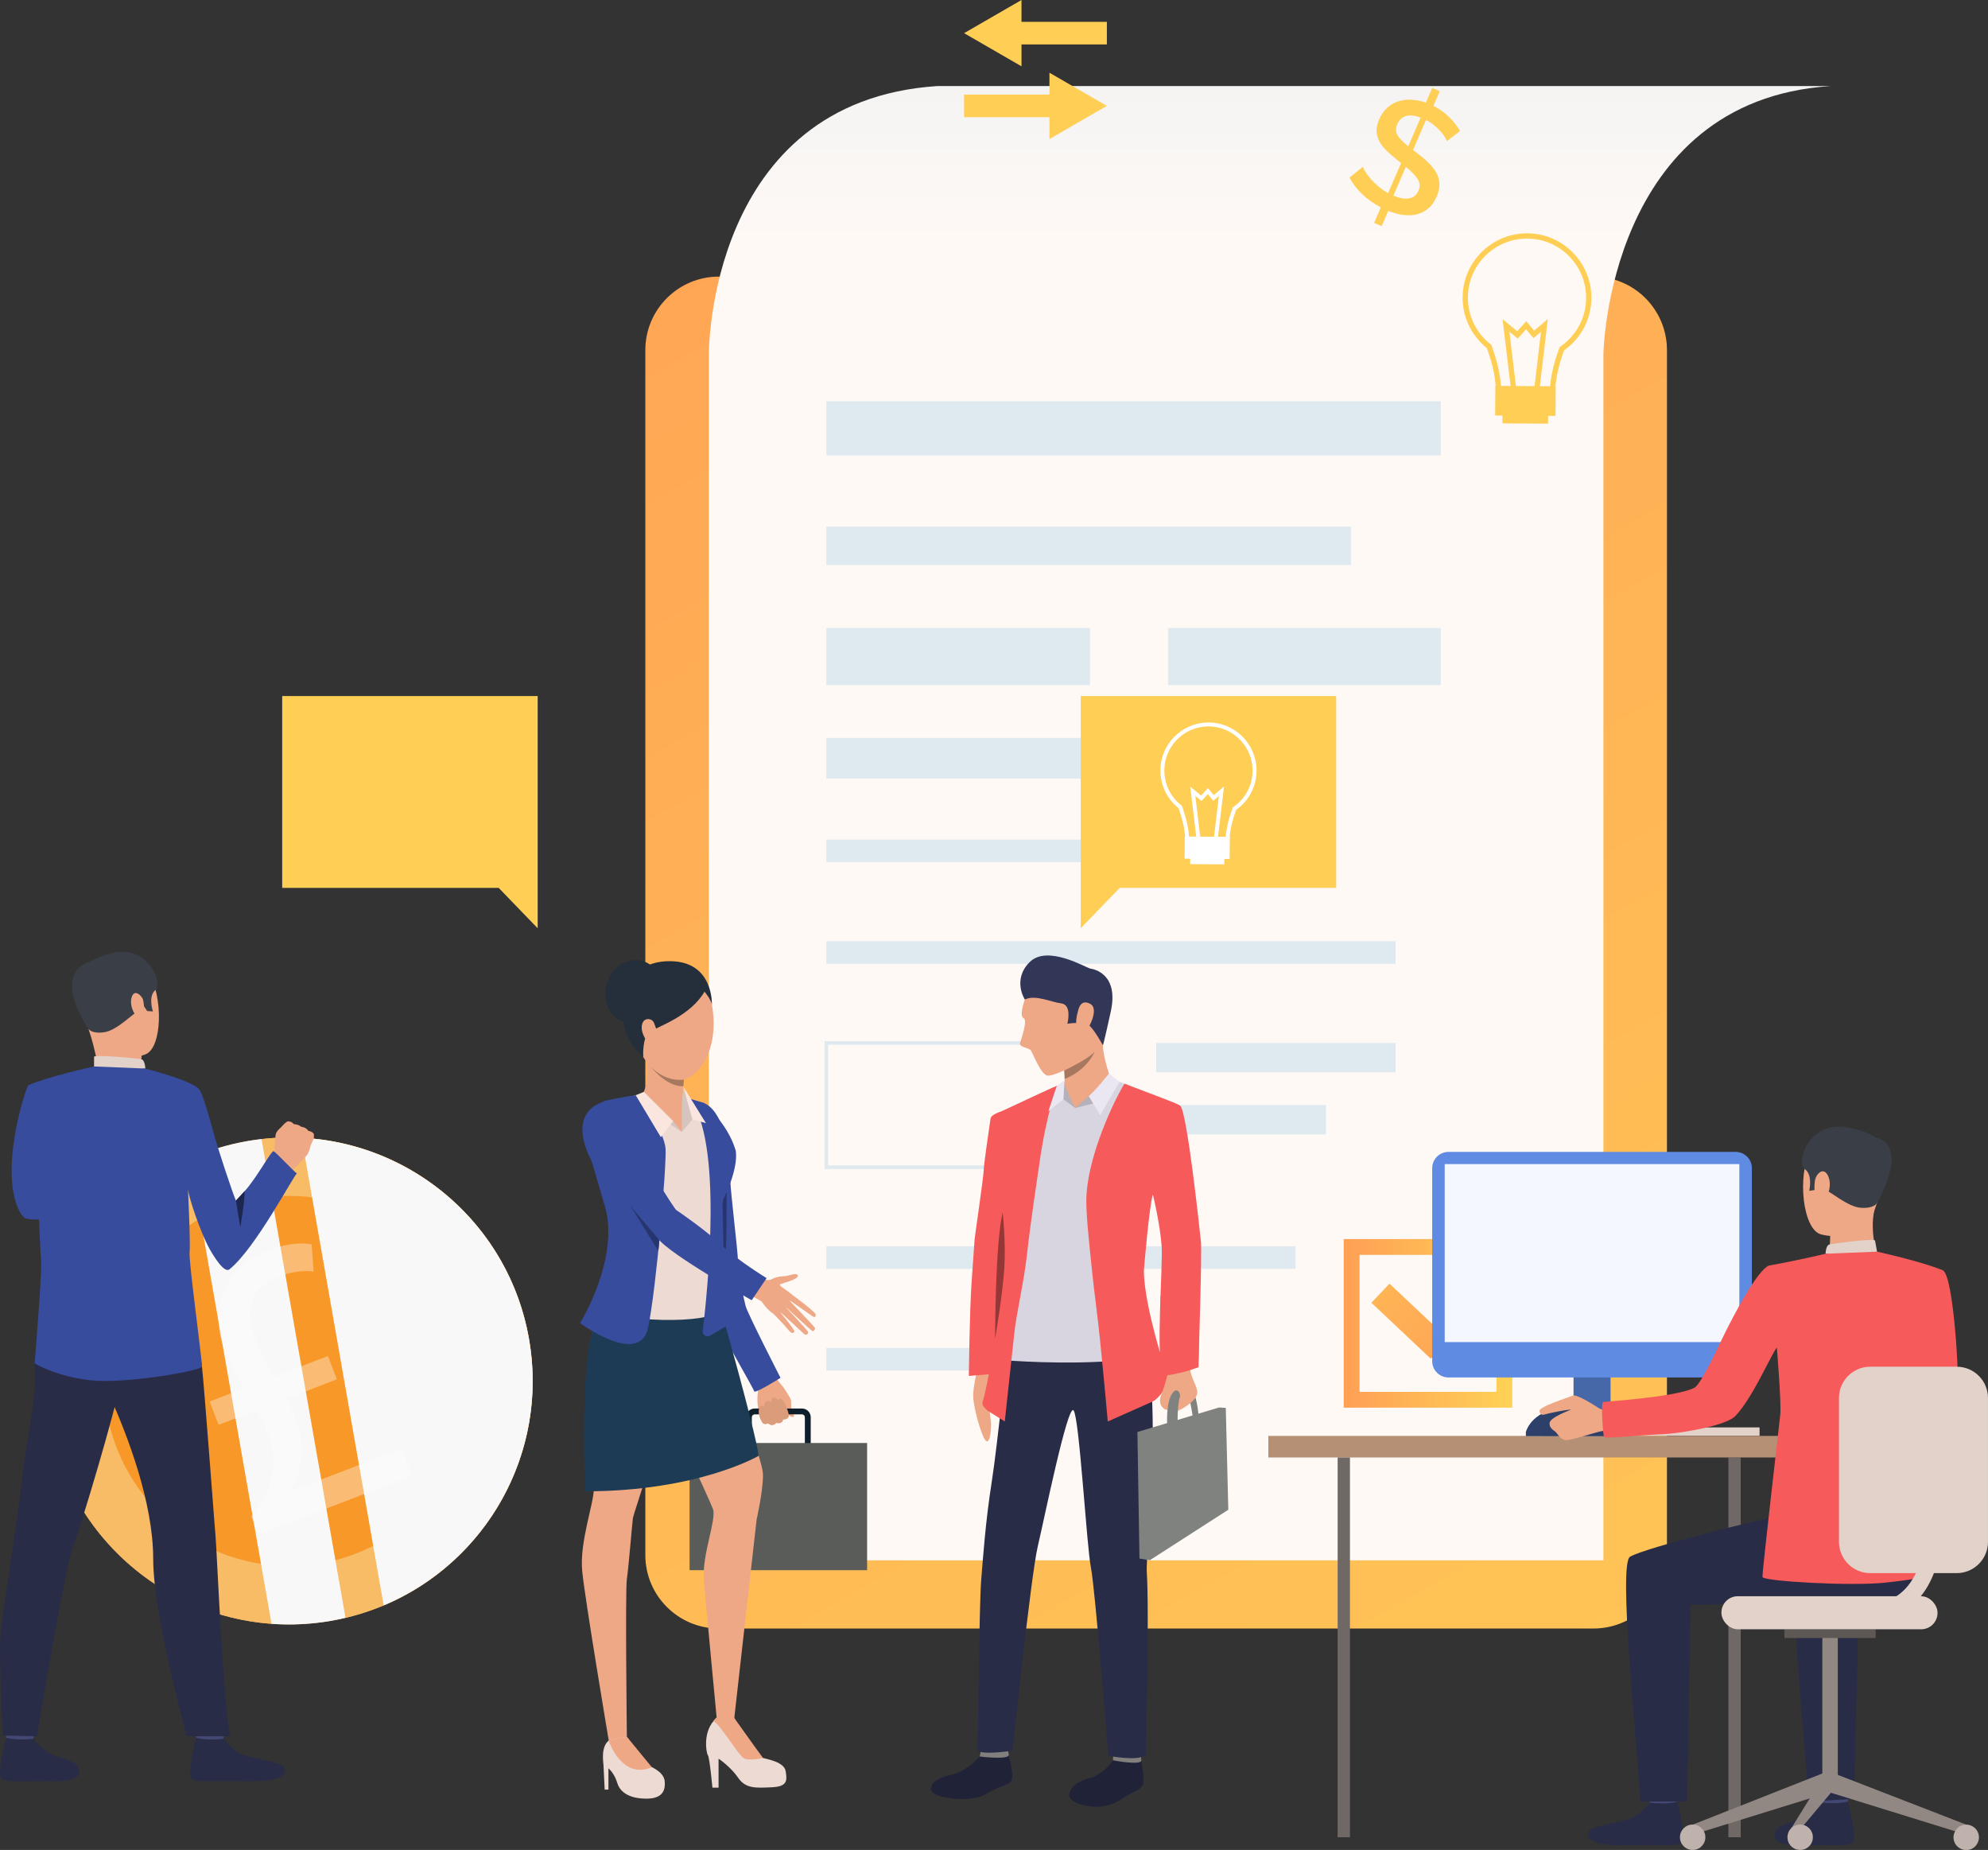 <?xml version="1.0" encoding="UTF-8"?>
<svg xmlns="http://www.w3.org/2000/svg" xmlns:xlink="http://www.w3.org/1999/xlink" viewBox="0 0 1653.09 1538.01">
  <rect x="0" y="0" width="1653.09" height="1538.01" fill="#333333" stroke="none"/>
  <defs>
    <style>
      .cls-1 {
        fill: #ead8cf;
      }

      .cls-2 {
        fill: url(#linear-gradient-2);
      }

      .cls-3 {
        fill: #fff;
      }

      .cls-4 {
        fill: #eea886;
      }

      .cls-5 {
        fill: #0e1e2b;
      }

      .cls-6 {
        fill: #1c264f;
      }

      .cls-7 {
        fill: #dfeaf0;
      }

      .cls-8 {
        fill: #706865;
      }

      .cls-9 {
        fill: #7f827f;
      }

      .cls-10 {
        fill: #f8f8f8;
        mix-blend-mode: soft-light;
      }

      .cls-11 {
        fill: #323657;
      }

      .cls-12 {
        isolation: isolate;
      }

      .cls-13 {
        fill: #f8bb66;
      }

      .cls-14 {
        fill: #ffce55;
      }

      .cls-15 {
        fill: #5d676c;
      }

      .cls-16 {
        opacity: .35;
      }

      .cls-17 {
        fill: #da9b5b;
      }

      .cls-18 {
        fill: #963737;
      }

      .cls-19 {
        fill: #f5f7ff;
      }

      .cls-20 {
        fill: #eddad3;
      }

      .cls-21 {
        fill: #4667a8;
      }

      .cls-22 {
        fill: #b59074;
      }

      .cls-23 {
        fill: #1d3b54;
      }

      .cls-24 {
        fill: #5f8be3;
      }

      .cls-25 {
        fill: #f75a5a;
      }

      .cls-26 {
        fill: #fae6de;
      }

      .cls-27 {
        fill: #db9c7c;
      }

      .cls-28 {
        fill: #eae6f2;
      }

      .cls-29 {
        fill: #f89829;
      }

      .cls-30 {
        fill: #918783;
      }

      .cls-31 {
        fill: #d6c5be;
      }

      .cls-32 {
        fill: #b4b1ba;
      }

      .cls-33 {
        fill: #d8d5e0;
      }

      .cls-34 {
        fill: #424773;
      }

      .cls-35 {
        fill: #252e3b;
      }

      .cls-36 {
        fill: #202338;
      }

      .cls-37 {
        fill: #a77860;
      }

      .cls-38 {
        fill: #292c47;
      }

      .cls-39 {
        fill: #bfb2ac;
      }

      .cls-40 {
        fill: #3a3f47;
      }

      .cls-41 {
        fill: #27356e;
      }

      .cls-42 {
        fill: url(#linear-gradient-3);
      }

      .cls-43 {
        fill: url(#linear-gradient);
      }

      .cls-44 {
        fill: #e2d2ca;
      }

      .cls-45 {
        fill: #81807e;
      }

      .cls-46 {
        fill: #5e5854;
      }

      .cls-47 {
        fill: url(#linear-gradient-4);
      }

      .cls-48 {
        fill: #2c4069;
      }

      .cls-49 {
        fill: #595c59;
      }

      .cls-50 {
        fill: #384c9e;
      }

      .cls-51 {
        fill: #ccbdb7;
      }
    </style>
    <linearGradient id="linear-gradient" x1="465.06" y1="-93.28" x2="1611.57" y2="1951.63" gradientTransform="translate(1922.73 1583.86) rotate(-180)" gradientUnits="userSpaceOnUse">
      <stop offset="0" stop-color="#ff9f55"/>
      <stop offset="1" stop-color="#ffd255"/>
    </linearGradient>
    <linearGradient id="linear-gradient-2" x1="1055.76" y1="-196.68" x2="1055.76" y2="205.54" gradientUnits="userSpaceOnUse">
      <stop offset="0" stop-color="#dfeaf0"/>
      <stop offset="1" stop-color="#fff9f5"/>
    </linearGradient>
    <linearGradient id="linear-gradient-3" x1="1117.37" y1="1100.21" x2="1257.54" y2="1100.21" gradientTransform="matrix(1,0,0,1,0,0)" xlink:href="#linear-gradient"/>
    <linearGradient id="linear-gradient-4" x1="1264.65" y1="1122.75" x2="1072.94" y2="924.46" gradientTransform="matrix(1,0,0,1,0,0)" xlink:href="#linear-gradient"/>
  </defs>
  <g class="cls-12">
    <g id="_Слой_1" data-name="Слой 1">
      <g>
        <path class="cls-43" d="m597.69,229.96h727.34c33.71,0,61.08,27.37,61.08,61.08v1001.78c0,33.71-27.37,61.08-61.08,61.08h-727.35c-33.71,0-61.08-27.37-61.08-61.08V291.04c0-33.71,27.37-61.08,61.08-61.08Z" transform="translate(1922.73 1583.86) rotate(180)"/>
        <path class="cls-2" d="m1522.07,71.56c-185.26,11.98-188.78,222.59-188.78,222.59v1003.07h-743.85V294.15s-.85-209.91,189.71-222.59h742.92Z"/>
        <rect class="cls-7" x="687.12" y="333.6" width="510.93" height="45.08"/>
        <rect class="cls-7" x="687.12" y="437.85" width="436.26" height="31.93"/>
        <rect class="cls-7" x="687.12" y="522.14" width="219.31" height="47.43"/>
        <rect class="cls-7" x="971.23" y="522.14" width="226.82" height="47.43"/>
        <rect class="cls-7" x="687.12" y="613.48" width="349.39" height="33.81"/>
        <rect class="cls-7" x="687.12" y="698.01" width="393.64" height="18.78"/>
        <rect class="cls-7" x="687.12" y="782.54" width="473.36" height="18.78"/>
        <path class="cls-7" d="m907.92,971.88h-222.31v-106.31h222.31v106.31Zm-219.31-3h216.31v-100.31h-216.31v100.31Z"/>
        <rect class="cls-7" x="961.37" y="867.07" width="199.11" height="24.42"/>
        <rect class="cls-7" x="961.37" y="918.72" width="141.13" height="24.42"/>
        <rect class="cls-7" x="687.12" y="1036.12" width="390.13" height="18.78"/>
        <rect class="cls-7" x="687.12" y="1120.65" width="224.24" height="18.78"/>
        <path class="cls-42" d="m1257.54,1170.29h-140.17v-140.17h140.17v140.17Zm-127.03-13.14h113.89v-113.89h-113.89v113.89Z"/>
        <polygon class="cls-47" points="1189.65 1129.55 1140.37 1083.09 1155.4 1067.16 1190.65 1100.39 1267.73 1037.05 1281.63 1053.98 1189.65 1129.55"/>
        <g>
          <rect class="cls-44" x="1346.17" y="1186.69" width="116.96" height="6.94" transform="translate(2809.3 2380.33) rotate(180)"/>
          <rect class="cls-8" x="1437.21" y="1211.71" width="10.25" height="315.74"/>
          <rect class="cls-51" x="1283.18" y="1184.73" width="81.29" height="9.92" transform="translate(2647.66 2379.37) rotate(180)"/>
          <rect class="cls-21" x="1308.44" y="1100.14" width="30.78" height="93.5" transform="translate(2647.66 2293.77) rotate(180)"/>
          <rect class="cls-22" x="1054.66" y="1193.75" width="450.42" height="17.95" transform="translate(2559.74 2405.46) rotate(180)"/>
          <path class="cls-25" d="m1591.53,1085.1s4.93,69.09-8.57,77.35c-8.45,5.18-42.17,22.65-41.17,25.92,1,3.28,19.04,29.15,19.04,29.15,0,0,64.76-42.65,66.85-56.09,2.04-13.13-3.19-101.15-12.09-105.21-6.67-3.04-10.19-.53-18.59,5.71-11.79,8.75-5.46,23.16-5.46,23.16Z"/>
          <path class="cls-1" d="m1473.5,1104.82l-5.71-2.11s7.12-16.71,10.23-16.3c3.58.47,8.05,1.65,8.05,1.65l-12.56,16.77Z"/>
          <path class="cls-17" d="m1472.19,1107.7c.73-.54,12.13-22.42,12.13-22.42l24.37,3.31-13.17,25.91-23.33-6.8Z"/>
          <path class="cls-34" d="m1511.85,1484.33s2.01,13.98,2.27,16.08c.25,2.1,22.4-1.24,22.4-1.24l1.79-16.64s-23.69-.17-26.46,1.8Z"/>
          <path class="cls-38" d="m1513.88,1498.63s-7.02,8.42-13.81,12.09c-6.79,3.67-17.46,5.13-21.47,8.93-2.9,2.74-10.55,14.55,17.64,14.32s41.79,1.67,44.81-2.86c3.02-4.53-4.37-33.42-4.37-33.42,0,0-6.68,2.4-22.8.95Z"/>
          <path class="cls-34" d="m1369.93,1484.46s2.01,13.98,2.27,16.08c.25,2.1,22.4-1.24,22.4-1.24l1.79-16.64s-23.69-.17-26.46,1.8Z"/>
          <path class="cls-38" d="m1371.96,1498.77s-7.02,8.42-13.81,12.09c-6.79,3.67-31.77,6.69-35.78,10.49-2.9,2.74-7.72,13.79,31.95,12.75,28.18-.73,41.79,1.67,44.81-2.86,3.02-4.53-4.37-33.42-4.37-33.42,0,0-6.29,2.57-22.8.95Z"/>
          <path class="cls-38" d="m1583.3,1242.87s-80.53,13.63-98.72,16.48c-18.19,2.86-116.81,27.4-129.15,34.88-9.82,5.95,5.15,148.91,8.64,203.46h38.85l2.82-163.61c46.62,1.17,79.88-10.91,113.83-5.75,33.94,5.16,62.25,12.48,83.82-16.45,0,0,.8-62.68-20.08-69Z"/>
          <path class="cls-38" d="m1503.92,1497.82l37.86-2.34,3.69-161.41c20.07.5,26.95-.77,43.19-2.74l30.56-71.05c-26.79,5.36-112.61,27-124.05,33.94-9.82,5.96,5.26,149.05,8.76,203.59Z"/>
          <path class="cls-4" d="m1546.22,941s-29.52-8.16-40.79,14.76c-11.26,22.92-6.16,66.36,8.72,70.45,14.88,4.09,36.27-.62,42.45-14.88,6.18-14.26,11.1-34.53,9.63-47.66-1.48-13.12-12.17-19.53-20.01-22.67Z"/>
          <path class="cls-4" d="m1521.87,1021.64s.32,17.43-1.6,21.14c-1.92,3.72,41.11,2.78,41.11,2.78,0,0-6.78-20.93-2.93-38.76,3.81-17.65-36.58,14.83-36.58,14.83Z"/>
          <path class="cls-40" d="m1560.77,1000.2s-2.3,4.68-13.44,3.92c-11.14-.75-25.83-14.19-30.56-15.39-4.73-1.2-5.01-3.89-5.01-3.89l-2.5,4.45-4.84.74s3.29-13.47-3.88-18.21c-7.17-4.74,3.23-42.93,39.55-33.72,0,0,27.72,5.08,28.09,20.55.37,15.48-2.03,33.36-7.41,41.55Z"/>
          <path class="cls-44" d="m1518.02,1042.33s.12-7.1,3.34-7.78c3.22-.68,33.83-4.89,37.77-3.34l1.7,9.38s-7.61,4.68-42.81,1.74Z"/>
          <path class="cls-4" d="m1509.16,981.67c.83-5.82,7.44-12.5,11.23-3.44,3.79,9.06-2.56,22.26-6.81,21.55-4.25-.71-5.54-10.22-4.42-18.12Z"/>
          <path class="cls-11" d="m1389.82,1126.21s.03,0,.05,0c-.22.1-.25.11-.05,0Z"/>
          <path class="cls-40" d="m1554.83,945.16s35.99-1.69,6.28,54.5l-6.28-54.5Z"/>
          <polygon class="cls-30" points="1635.03 1516.96 1632.36 1524.5 1519.22 1489.44 1524.64 1474.19 1635.03 1516.96"/>
          <rect class="cls-30" x="1515.34" y="1361.07" width="12.86" height="123" transform="translate(3043.54 2845.14) rotate(180)"/>
          <rect class="cls-46" x="1483.84" y="1354.53" width="75.85" height="7.25" transform="translate(3043.53 2716.32) rotate(180)"/>
          <polygon class="cls-30" points="1407.51 1516.96 1410.18 1524.5 1523.32 1489.44 1518.35 1473.23 1407.51 1516.96"/>
          <polygon class="cls-30" points="1487.22 1523.69 1487.22 1532.45 1523.32 1489.44 1518.35 1473.23 1487.22 1523.69"/>
          <path class="cls-39" d="m1396.93,1527.44c0,5.84,4.73,10.57,10.57,10.57s10.57-4.73,10.57-10.57-4.73-10.57-10.57-10.57-10.57,4.73-10.57,10.57Z"/>
          <circle class="cls-39" cx="1496.9" cy="1527.44" r="10.57" transform="translate(-641.63 1505.84) rotate(-45)"/>
          <circle class="cls-39" cx="1635.03" cy="1527.44" r="10.57" transform="translate(-307.19 416.51) rotate(-13.28)"/>
          <rect class="cls-44" x="1431.43" y="1327.08" width="179.68" height="27.46" rx="13.55" ry="13.55" transform="translate(3042.54 2681.61) rotate(180)"/>
          <rect class="cls-8" x="1112.29" y="1211.71" width="10.25" height="315.74" transform="translate(2234.83 2739.15) rotate(180)"/>
          <path class="cls-24" d="m1204.44,957.65h238.78c7.46,0,13.52,6.06,13.52,13.52v160.49c0,7.46-6.06,13.52-13.52,13.52h-238.78c-7.46,0-13.52-6.06-13.52-13.52v-160.48c0-7.46,6.06-13.52,13.52-13.52Z" transform="translate(2647.66 2102.83) rotate(180)"/>
          <rect class="cls-19" x="1201.33" y="967.79" width="245" height="148" transform="translate(2647.66 2083.58) rotate(180)"/>
          <path class="cls-48" d="m1268.8,1193.99v-3.34s4.69-20.76,37.88-20.76,32.51,24.09,32.51,24.09h-70.39Z"/>
          <path class="cls-4" d="m1339.59,1172.98s-7.21-.56-9.85-2.15c-2.64-1.59-18.44-12.22-22.15-10.52-3.71,1.7-28.41,9.27-27.55,12.88.86,3.61,3.14,3.26,4.88,2.62,1.74-.64,19.68-4.4,21.26-3.77,0,0-17.62,6.43-17.69,11.12-.07,4.69,3.69,5.83,5.36,7.61,1.67,1.77,3.68,6.18,8.22,6.51,4.54.34,26.69-7.37,31.25-7.72,4.56-.35,13,.28,13.58-.46.57-.74-7.3-16.12-7.3-16.12Z"/>
          <path class="cls-25" d="m1470.84,1052.17c22.99-4.04,47.18-9.84,47.18-9.84l42.81-1.74s39.29,8.65,54.76,15.64c1.47.66,1.47,35.05,5.5,44.07l-12.83,27.06s-7.41,53.61-8.95,77.45c-.71,10.94,2,105.78,2,105.78,0,0-3.85,1.9-33.06,5.12-29.22,3.22-102.21-1.16-102.67-4.61-.46-3.45,14.14-128.49,14.78-134.97.99-9.94-2.87-55.86-2.87-55.86-5.5,7.39-19.54,40.79-34.17,56.67-8.61,9.35-51.21,15.08-59.24,15.34-17.48.58-49.37,4.06-50.3,2.36-.74-1.02-2.78-28.31-.78-28.97,1.75-.58,60.97-3.99,76.14-12.04,5.55-2.94,22.14-39.12,22.14-39.12,0,0,26.88-56.63,39.56-62.33Z"/>
          <path class="cls-44" d="m1555.2,1136.23h71.87c14.36,0,26.02,11.66,26.02,26.02v119.57c0,14.36-11.66,26.02-26.02,26.02h-71.87c-14.36,0-26.02-11.66-26.02-26.02v-119.57c0-14.36,11.66-26.02,26.02-26.02Z" transform="translate(3182.26 2444.08) rotate(180)"/>
          <path class="cls-44" d="m1551.13,1347.7c18.27,0,33.08-6.14,44.04-18.24,24.77-27.35,20.32-75.42,20.12-77.46-.38-3.79-3.76-6.56-7.54-6.18-3.79.38-6.55,3.75-6.18,7.54.05.55,4,44.12-16.64,66.87-8.35,9.2-19.41,13.67-33.8,13.67-3.81,0-6.89,3.09-6.89,6.89s3.09,6.89,6.89,6.89Z"/>
        </g>
        <g>
          <path class="cls-4" d="m641.74,1140.25s3.05,2.91,4.1,5.63c.83,2.15,3.62,5,4.94,6.63,1.32,1.63,6.24,9.24,6.94,11.36.29.87-.09,6.85.69,8.55.78,1.7,2.78,4.95,1.27,5.56-1.52.61-4.13-1.83-4.13-1.83,0,0,.61,1.59-.55,2.53-2.26,1.83-3.94,1.09-3.94,1.09,0,0-.45,2.02-1.59,2.54-2.51,1.17-4.11.41-4.11.41,0,0-.89,1.28-2.73,1.68-2.36.52-3.93-1.28-3.93-1.28,0,0-2.8,1.31-4.06.13-1.26-1.18-1.53-2.7-2.25-3.88-.72-1.17-3.68-12.61-2.16-21.73,1.53-9.11-5.59-15.94-5.59-15.94l17.11-1.46Z"/>
          <path class="cls-5" d="m666.89,1210.31h-39.34c-4,0-7.25-3.25-7.25-7.25v-24.81c0-4,3.25-7.25,7.25-7.25h39.34c4,0,7.25,3.25,7.25,7.25v24.81c0,4-3.25,7.25-7.25,7.25Zm-39.34-34.44c-1.31,0-2.38,1.07-2.38,2.38v24.81c0,1.31,1.07,2.38,2.38,2.38h39.34c1.31,0,2.38-1.07,2.38-2.38v-24.81c0-1.31-1.07-2.38-2.38-2.38h-39.34Z"/>
          <rect class="cls-49" x="573.42" y="1199.66" width="147.6" height="105.75"/>
          <path class="cls-4" d="m584.52,916.68s-7.56.11-10.79,22.71c-3.23,22.61,2.89,32.06,3.61,41.46.73,9.41,11.76,70.17,12.06,72.85.3,2.69,1.78,35.02,6.08,43.6,4.3,8.58,35.94,57.22,36.36,59.64.42,2.43,15.36-8.47,15.36-8.47,0,0-24.85-52.02-26.29-57.96-1.44-5.94-11.44-36.24-9.86-45.5,1.58-9.25-4.43-60.29-3.85-65.97.58-5.68-8.2-58.93-22.69-62.38Z"/>
          <path class="cls-50" d="m584.52,916.68s-7.56.11-10.79,22.71c-3.23,22.61-.31,30.75,1.64,40.55,1.84,9.25,8.11,65.87,8.41,68.55.3,2.69,7.81,36.81,11.71,48.82,2.97,9.13,31.17,56.93,31.6,59.35.42,2.43,21.93-11.17,21.93-11.17,0,0-27.58-53.81-29.02-59.74-1.44-5.94-6.11-26.48-6.26-35.87-.18-11.03-7.11-65.14-6.53-70.83.58-5.68-1.59-54.65-22.69-62.38Z"/>
          <path class="cls-20" d="m521.27,1443.92s13.17,19.55,18.47,24.27c0,0,12.21,4.27,12.97,12.58.5,5.43.02,14.15-13.93,14.54-13.95.39-22.91-4.48-25.46-12.93s-7.38-12.23-7.38-12.23v17.69h-3.14s-.79-17.1-.98-20.24c-.2-3.14-2.26-15.23,4.37-20.58,6.63-5.35,15.08-3.09,15.08-3.09Z"/>
          <path class="cls-20" d="m610.59,1428.3s2.28,5.39,6.58,11c3.16,4.12,12.97,21.03,17.29,22.21,4.32,1.18,17.69,3.54,18.86,11,1.18,7.47,1.77,12.77-11.4,13.36-13.17.59-21.81,1.38-28.1-7.86-6.29-9.24-16.31-15.92-16.31-15.92v24.1h-5.11s-2.36-25.08-3.73-26.85c-1.38-1.77-4.91-21.03,7.27-31.05,12.18-10.02,14.64,0,14.64,0Z"/>
          <path class="cls-4" d="m512.43,1066.53s-16.63,21.62-21.14,47.26c-4.51,25.64,2.66,111.71,2.47,124.39-.2,12.67-11.99,44.21-9.63,68.09,2.36,23.88,22.06,140.75,22.06,140.75l15.08-3.09s-1.47-121.15,0-131.17c1.47-10.02,4.43-46.55,5.02-50.68.59-4.13,37.42-112.49,37.42-130.97s-11.2-94.73-51.29-64.57Z"/>
          <path class="cls-4" d="m595.95,1074.98s27.31,104.25,30.56,118.69c3.24,14.44,7.94,26.36,7.94,32.49,0,14.23-5.29,37.08-5.29,37.08l-18.57,165.07h-14.64s-9.24-96.39-10.71-115.84c-1.47-19.45,10.61-49.52,7.66-57.77-2.95-8.25-47.46-103.46-47.46-103.46,0,0-33.7-106.51,50.5-76.25Z"/>
          <path class="cls-4" d="m542.01,1469.19s-11.47,5.89-21.89-1.89c-10.41-7.78-13.93-20.29-13.93-20.29l15.08-3.09,20.74,25.27Z"/>
          <path class="cls-4" d="m634.46,1461.51s-11.79,2.95-16.31,0c-4.52-2.95-19.88-28.92-24.98-30.47,0,0,4.93-10.01,17.41-2.74,0,0,20.54,28.89,23.88,33.21Z"/>
          <path class="cls-23" d="m630.9,1210.29s-50.19,29.54-144.25,29.54c0,0-5.33-109.1,8.35-139.79,13.68-30.69,104.46-11.61,104.46-11.61,0,0,28.21,99.29,31.44,121.86Z"/>
          <path class="cls-20" d="m562.34,908.53s14.59,6.89,19.65,7.9c5.06,1.01,24.72,26.54,28.16,35.86,3.44,9.32,0,23.3-7.09,39.71-7.09,16.41-.41,21.88-3.65,38.29-3.24,16.41-6.08,51.16-5.47,60.27.61,9.12-81.95,10.84-100.79-5.78,0,0,18.94-28.36,21.37-32.42,2.43-4.05.4-26.13-1.82-31.81-2.23-5.67-17.06-53.91-17.06-53.91,0,0-12.13-37.05-1.17-45.56,9.52-7.39,35.47-10.03,40.13-11.65,4.66-1.62,18.21-2.33,27.74-.91Z"/>
          <path class="cls-31" d="m567,941.05l8.86-10.38-7.7-27.33s-2.59,15.22-1.17,37.71Z"/>
          <path class="cls-4" d="m543.93,805c8.67-3.05,40.52-10.54,48.02,30.19,7.5,40.72-14.99,69.69-35.66,62-20.66-7.7-33.43-35.86-34.64-57.34-1.22-21.48,11.35-31,22.29-34.85Z"/>
          <path class="cls-35" d="m591.95,835.19s1.56-34.85-33.08-36.06c-34.64-1.21-43.96,27.31-41.13,48.1s17.18,31.75,17.18,31.75c0,0-1.25-16.82,5.48-21.19,6.72-4.37,33.67-13.08,45.42-33.34,0,0,5.45,6.39,6.14,10.74Z"/>
          <path class="cls-35" d="m548.75,831.5c-4.56,13.88-18.1,21.89-30.23,17.9-12.13-3.99-18.26-18.47-13.7-32.35,4.56-13.88,18.1-21.89,30.23-17.9,12.13,3.99,18.26,18.47,13.7,32.35Z"/>
          <path class="cls-4" d="m569.3,891.7s-2.91,26.76-2.3,35.47c0,0-15.16,15.19-32.4-17.73,0,0,7.25-13.57,1.79-32.06-5.46-18.49,32.91,14.32,32.91,14.32Z"/>
          <polygon class="cls-4" points="567 927.17 567 941.05 549.55 928.02 567 927.17"/>
          <polygon class="cls-31" points="567 941.05 559.75 932.08 535.36 907.77 527.47 915.37 567 941.05"/>
          <path class="cls-50" d="m531.97,910.1s20.47,31.07,21.45,44.75c.98,13.67-7.61,115.97-14.49,148.86-6.88,32.88-56.56-3.71-56.56-3.71,0,0,33.39-54.04,20.57-97.32-12.82-43.27-17.47-60.57-17.47-60.57,0,0,4.41-24.1,20.04-27.49,13.7-2.97,26.46-4.52,26.46-4.52Z"/>
          <path class="cls-50" d="m611.73,956.44s3.47,13.08-10.92,41.96c0,0,.23,36.96.63,48.51.41,11.55,3.14,55.21,3.14,55.21l-14.23,8.33c-2.87,1.68-6.41-.65-6.01-3.95,4.03-33.23,17.14-159.29-11.18-193.18l11.36,3.35s20.41,16.51,27.2,39.76Z"/>
          <path class="cls-4" d="m543.87,850.43c-1.26-3.2-5.47-4.09-7.9-2.27-2.43,1.82-3.85,7.29,0,14.38,3.85,7.09,17.42,12.03,7.9-12.12Z"/>
          <polygon class="cls-26" points="575.86 930.67 587.03 933.76 568.17 903.34 575.86 930.67"/>
          <polygon class="cls-26" points="559.75 932.08 549.55 945.46 528.61 910.54 535.36 907.77 559.75 932.08"/>
          <path class="cls-37" d="m568.7,897.59l-.5,5.37s-12.05,2.25-27.81-16.97c0,0,11.17,13.63,28.31,11.61Z"/>
          <path class="cls-4" d="m630.69,1061.42s7.08,4.56,11.16,2.01c3.47-2.17,9.51-2.47,11.38-2.57,2.49-.13,9.99-3.37,10.18-.23.19,3.14-12.1,5.94-14.56,7.04-2.46,1.1,8.37,6.39,9.59,8.92,1.22,2.53-8.56,19.97-15.58,15.48-7.02-4.49-11.55-13.92-12.94-14.46s-5.23-3.07-5.23-3.07l6-13.12Z"/>
          <path class="cls-4" d="m496.13,919.48s9.83-2.44,18.34,6.67c8.51,9.12,12.76,24.11,14.99,28.97,2.23,4.86,30.39,49.84,32.01,50.85,1.62,1.01,30.24,24.11,43.2,36.46,12.97,12.36,38.24,26.14,38.24,26.14l-9.52,13.37s-76.79-40.92-86.51-55.92c-9.73-14.99-48.55-56.53-48.55-56.53,0,0-23.18-34.93-2.21-50.03Z"/>
          <path class="cls-4" d="m657.05,1075.16s20.56,15.18,21.09,17.33-.36,3.22-2.35,1.88c-1.98-1.34-20.29-14.09-20.29-14.09,0,0,21.32,22.05,22.14,23.73.48.98-1.12,3.15-2.25,2.53-1.13-.62-23.51-21.27-23.51-21.27,0,0,19.87,20.62,20.13,22.23.23,1.4-1.73,3.02-3.31,1.6-1.58-1.43-21.1-19.53-21.1-19.53,0,0,13.52,15.92,12.94,17.41-.35.91-1.65,2.85-5.01-1.37-3.36-4.22-12.33-13.33-12.33-13.33l13.84-17.12Z"/>
          <path class="cls-41" d="m604.19,991.15s.68,46.14-2.14,68.4l-1.25-61.15,3.39-7.25Z"/>
          <path class="cls-50" d="m501.2,916.1s5.6.94,14.11,10.06,12.76,24.11,14.99,28.97,30.39,49.84,32.01,50.85c1.62,1.01,25.07,17.12,38.04,29.48,12.97,12.36,37.1,27.12,37.1,27.12l-12.38,18.39s-67.72-37.5-78.46-51.79c-11.47-15.26-52.37-60.05-52.37-60.05,0,0-26.52-40.8,6.96-53.03Z"/>
          <path class="cls-27" d="m655.65,1174.99s-2.64-10.27-5.94-11.8c-3.3-1.53-2.56,2.22-2.56,2.22,0,0-.67-3.73-3.74-3.52-3.07.21-1.96,4.56-1.96,4.56,0,0-1.28-2.69-4.2-1.38-2.92,1.31-1.16,4.72-1.16,4.72,0,0-3.94-2.81-4.89,1.02-1.6,6.47,3.25,12.56,3.25,12.56,0,0,1.53,1.39,4.25-.06,0,0,3.15,3.62,6.73-.27,0,0,5.25,1.38,5.76-2.98,0,0,5.93.72,4.48-5.07Z"/>
          <path class="cls-41" d="m547.4,1039.98l-23.18-37.4s19.77,23.34,21.83,25.84c2.06,2.5,2.23,2.69,2.23,2.69,0,0-.6,7.6-.88,8.87Z"/>
        </g>
        <g>
          <path class="cls-4" d="m826.96,1128.58s1.61,7.29,4.43,14.72c1.38,3.62,2.06,27.41,1.92,30.49-.12,2.58-1.83,1.05-2.7-.65-.5-.98-2.06-9.2-3.58-13.57-1.28-3.67-2.38-5.04-3.03-3.85-.65,1.19-1.82,16.47-.42,23,1.4,6.53-.06,21.58-3.5,19.4s-11.48-29.39-10.81-39.64c.68-10.25,4.34-23.1,4.34-23.1l13.34-6.81Z"/>
          <path class="cls-25" d="m823.73,1142.36s11.22-74.59,14.19-88.76c1.35-6.42,5.06-22.39,7.4-35.51.78-4.32,1.43-8.77,1.98-13.13,0,0,0-.02,0-.02,2.2-17.4,2.77-33.27,2.77-33.27,0,0,9.73-44.57-18.4-47.32,0,0-7.54,2.35-7.98,5.45-1.7,11.91-5.58,37.67-5.75,43.77-.13,4.96-7.41,54.97-7.52,56.74-.21,3.43-1.89,26.6-2.58,36.77-1.61,23.75-2.21,76.86-2.21,76.86l18.08-1.58Z"/>
          <path class="cls-36" d="m814.76,1460.28s-10.86,12.12-21.88,14.66c-11.02,2.54-18.73,5.78-18.82,12.74-.08,6.96,31.72,11.54,44.33,4.53,18.83-10.47,20.74-7.31,22.83-12.54,2.09-5.23-2.51-19.22-2.37-20.88.17-2.06-24.09,1.5-24.09,1.5Z"/>
          <path class="cls-36" d="m925.53,1463.44s-7.99,11.81-18.67,14.53c-10.53,2.69-17.36,7.8-17.88,14.56-.52,6.76,24.84,15.61,42.65,3.74,11.7-7.8,16.07-7.36,18.43-12.32,2.36-4.96-1.23-18.85-1-20.46.29-1.99-23.53-.05-23.53-.05Z"/>
          <path class="cls-45" d="m815.98,1454.48s-1.43,5.68-1.22,5.8c.21.12,24.84,3.05,24.09-1.5-.6-3.7-1.47-7.71-1.47-7.71l-21.41,3.42Z"/>
          <path class="cls-45" d="m925.86,1457.6s-.53,5.71-.33,5.84c.2.13,23.67,4.55,23.53.05-.11-3.57-1.49-8.02-1.49-8.02l-21.72,2.13Z"/>
          <path class="cls-38" d="m838.37,1114.53s-8.96,86.97-13.61,116.75c-5.45,34.81-7.29,63.58-8.81,81.59-1.91,22.66-2.28,134.14-3.62,140.77-1.34,6.63,29.66,1.83,29.66,1.83,0,0,15.25-145.66,20.94-169.8,5.3-22.47,24.96-119.23,29.79-113.09,4.83,6.14,10.83,112.91,14.41,130.63,3.58,17.72,14.47,156.49,14.47,156.49,0,0,24.67,4.91,31.24-.64,0,0,2.99-119.58.71-152.81-.87-12.66,14.84-151.84-5.3-207.87-10.64-29.61-109.87,16.16-109.87,16.16Z"/>
          <path class="cls-33" d="m991.87,1126.88s-15.1,4.59-21.42,3.43c-6.33-1.16-3.13-78.76-3.38-94.9-.19-13.1-7.36-47.67-7.36-47.67,0,0,0,.02,0,.06,0,0,0,.03,0,.04,0,.02,0,.04,0,.06-.71,2.59-10.38,38.47-10.72,55.71-.35,17.89,2.33,86.33,2.33,86.33l-24.03,11.32-83.1,2.39-12.11.18s1.91-40.57,2.62-54.47c.44-8.84,2.16-24.66,1.72-40.06,0,0,.28-16.24-1.33-23.24-.17-30.87-2.04-61.45-2.04-61.45-1.04-14-1.76-27.08-2.17-39.3,3.38-1.78,7.43-3.88,10.69-5.42,10.05-4.79,24.06-11.23,33.05-15.36,5.27-2.42,10.42-4.18,10.42-4.18,0,0,35.93-3.44,38.84-3.26.92.06,5.41,1.62,11.3,3.87,12.74,4.83,37.3,14.68,41.21,17.49,5.74,4.11,17.86,101.7,18.41,108.53.99,12.31-2.91,99.92-2.91,99.92Z"/>
          <path class="cls-4" d="m923.67,897c-2.64,24.21-29.53,24.21-29.53,24.21,0,0-11.13-9.74-10.77-16.94,0-.15.02-.32.04-.47.16-1.33,1.67-2.97,1.82-5.63.02-.36.03-.73.04-1.1,0-.36,0-.72,0-1.08,0-1.84-.11-3.66-.22-4.92-.04-.44-.08-.82-.11-1.12-.04-.45-.08-.7-.08-.7,0,0,4.34-4.57,9.84-10.01,9.62-9.51,22.86-21.71,22.88-16.86,0,.26-.04.57-.11.92-2.33,10.92,6.18,33.7,6.18,33.7Z"/>
          <path class="cls-15" d="m921.15,1096.99s2.18,13.73,2.37,17.3l4.61-.92s-1.27-14.52-2.02-16.96l-4.96.57Z"/>
          <path class="cls-9" d="m996.65,1176.93s-1.41-19.25-6.56-22.16c-5.15-2.91-2.11,3-2.11,3,0,0,3.08,13.94,3.79,19.59.04.27,4.87-.43,4.87-.43Z"/>
          <polygon class="cls-9" points="945.8 1190.51 1013.62 1170.16 1014.68 1254.05 947.51 1295.7 945.8 1190.51"/>
          <polygon class="cls-9" points="947.51 1295.7 956.06 1297.15 1021.38 1255.15 1019.28 1170.46 1013.62 1170.16 947.51 1295.7"/>
          <path class="cls-32" d="m905.33,911.25l-11.19,9.96s12.92-.86,15.34-3.01l-4.14-6.95Z"/>
          <path class="cls-38" d="m834.36,1130.78s52.58,4.48,98.63,0v15.11s-69.16,9.99-100.94-2.88l2.31-12.23Z"/>
          <path class="cls-25" d="m874.59,904.52c-2.91,1.33-6.34,2.91-9.99,4.59-7.65,3.53-16.26,7.53-23.06,10.76-3.61,1.72-8.07,3.74-11.53,5.19.4,12.42,1.01,25.73,2.06,39.99,0,0,.99,34.82,3,67.84.68,4.73,1.03,9.56.64,14.51-.5,6.46-1.2,13.51-2.04,20.87,0,.1-.02.19-.03.28-.2,1.75-.41,3.5-.62,5.28,0,.03,0,.05,0,.08-4.47,36.79-12.04,79.01-15.99,91.78-.83,2.67,2.04,5.13,4.1,7.03l14.38,9.07s5.93-54.58,7.9-73.1c1.9-17.88,7.88-41.86,10.5-65.22h0c3.32-29.65,7.89-58.68,10.35-75.93,6.42-44.91,14.97-65,14.97-65l-4.62,1.99Z"/>
          <path class="cls-25" d="m965.97,1036.14c1.11,14.98-5.22,97.9,1.1,99.06,6.33,1.16,29.57-3.95,29.57-3.95,0,0,2.92-89.41,1.98-98.78-.68-6.82-11.54-109.15-17.28-113.26-3.31-2.38-27.85-11.08-39.89-15.82-2.2-.87-4.33-1.7-6.3-2.45-2.55,2.84-29.65,52.96-31.76,93.69-.64,12.4,2.26,38.57,4.47,59.96,2.36,22.81,4.97,40.62,6.88,59.7,3.77,37.59,6.41,67.5,6.41,67.5l37.41-16.66c6.05-3.03,14.44-15.46,12.16-21.83-8.65-24.22-19.54-65.61-19.55-86.87,0,0,4.17-52.05,7.48-63.49,0,0,5.9,24.14,7.32,43.19Z"/>
          <path class="cls-4" d="m972.94,1134.22s-1.85,8.36-4.34,16.72c-2.49,8.37-4.86,11.05-3.74,15.81.85,3.59,4.96,6.23,5.97,5.06,1.01-1.17,1.3-15.18,7.1-15.2,5.8-.02-1.47,17.36,1.96,16.04,3.43-1.32,16.62-8.8,15.67-15.84-.94-7.04-6.34-12.06-6.15-22.61.17-9.57-2.87-13.52-2.87-13.52l-13.6,13.54Z"/>
          <path class="cls-9" d="m977.35,1156.03s-7.69,2.09-6.84,28.21l8.72-1.59s-.38-14.44,2.12-22.35c0,0-.52-5.1-4-4.27Z"/>
          <path class="cls-25" d="m964.99,1078.05l.38,65.89s13.15-.58,31.28-7.28l1.26-92.92-32.92,34.3Z"/>
          <path class="cls-33" d="m881.91,913.01s-.96,13.75,10.67,14.07c11.63.32,20.87-10.85,20.87-10.85l-19.31,4.98-11.75-9.96-.48,1.76Z"/>
          <path class="cls-28" d="m922.11,892.47s-11.03,14.15-16.78,18.78l9.43,15.83,16.27-27.68-8.93-6.93Z"/>
          <path class="cls-32" d="m884.18,913.85l9.95,7.36s-8.74-15.95-8.91-23.05l-1.04,15.68Z"/>
          <polygon class="cls-28" points="885.22 898.17 878.83 902.69 871.71 923.93 884.18 913.85 885.22 898.17"/>
          <path class="cls-18" d="m833.74,1007.99s2.83,24.51,1.34,46.89c-1.49,22.37-7.61,58.14-7.61,58.14,0,0-.06-78.5,6.27-105.03Z"/>
          <path class="cls-4" d="m853.56,827.29s-7.02,17.08-2.43,19.14c3.79,1.7-2.3,18.38-3.04,21.08-.74,2.7,6.94,3.79,8.7,5.3,1.76,1.5,8.63,21.53,14.86,21.5,6.23-.03,32.98-12.61,39.72-21.26,6.74-8.66,9.21-44.82,2.58-59.27-6.62-14.45-47.97-16.35-60.39,13.51Z"/>
          <path class="cls-11" d="m852.19,830.97s-10.74-16.52,4.07-31.17c14.81-14.65,47.01,4.94,50.46,5.46,3.45.51,23.68,4.84,16.95,35.61-5.99,27.4-6.56,28.12-6.56,28.12,0,0-8.03-14.49-11.8-16.66-5.88-3.39-17.74-1.18-17.74-1.18,0,0,4.11-15.74-5.03-16.95-9.14-1.21-21.68-7.53-30.35-3.23Z"/>
          <path class="cls-4" d="m896.15,841.48c.57-2.16,2.17-11.35,10.38-6.92,8.21,4.44-2.45,22.57-3.77,22.92-1.31.36-11.39,2.16-6.62-16.01Z"/>
          <path class="cls-37" d="m910.31,874.28c-.19.46-6.3,15.31-25.04,22.8,0-.36,0-.72,0-1.08,0-1.84-.11-3.66-.22-4.92-.04-.44-.08-.82-.11-1.12,0,0,20.14-9.46,25.36-15.68Z"/>
        </g>
        <polygon class="cls-14" points="1111.09 578.68 898.66 578.68 898.66 738.14 898.66 771.73 931.09 738.14 1111.09 738.14 1111.09 578.68"/>
        <polygon class="cls-14" points="234.66 578.68 447.09 578.68 447.09 738.14 447.09 771.73 414.66 738.14 234.66 738.14 234.66 578.68"/>
        <g>
          <path class="cls-3" d="m1002.36,711.1c-4.34-.33-8.38-1.94-11.49-4.62-3.53-3.04-5.47-7.08-5.46-11.38-.6-8.47-3.24-17.23-5.42-23.23-10.37-8.27-15.96-21.05-14.95-34.28,1.67-21.97,20.9-38.49,42.87-36.83,21.97,1.67,38.49,20.9,36.83,42.87-.91,11.96-7.04,22.74-16.85,29.65-2.98,8.11-4.77,15.53-5.32,22.07-.1,8.8-8.47,15.89-18.69,15.82-.51,0-1.01-.02-1.51-.06Zm5.29-107.08c-20.17-1.53-37.83,13.64-39.36,33.81-.93,12.29,4.33,24.16,14.07,31.75l.37.29.16.44c2.28,6.22,5.14,15.54,5.77,24.62v.12c-.02,3.35,1.52,6.53,4.33,8.95,2.89,2.48,6.76,3.87,10.9,3.9,8.44.06,15.35-5.61,15.4-12.64v-.06s0-.06,0-.06c.58-6.98,2.5-14.88,5.7-23.48l.18-.49.43-.29c9.24-6.33,15.02-16.36,15.87-27.5,1.53-20.17-13.64-37.83-33.81-39.36Z"/>
          <polygon class="cls-3" points="994.95 697.47 989.71 653.92 998.79 661.44 1004.42 655.19 1009.29 661.05 1017.78 653.86 1012.62 697.48 1009.37 697.09 1013.55 661.72 1008.89 665.68 1004.32 660.18 999.12 665.95 993.94 661.66 998.19 697.08 994.95 697.47"/>
          <rect class="cls-3" x="989.66" y="707.18" width="28.34" height="11.42" transform="translate(4.81 -6.73) rotate(.38)"/>
          <rect class="cls-3" x="985.16" y="695.51" width="37.46" height="18.39" transform="translate(4.76 -6.74) rotate(.39)"/>
        </g>
        <g>
          <polygon class="cls-14" points="920.4 88.03 872.65 60.47 872.65 78.64 801.67 78.64 801.67 97.42 872.65 97.42 872.65 115.6 920.4 88.03"/>
          <polygon class="cls-14" points="801.67 27.57 849.41 55.13 849.41 36.96 920.4 36.96 920.4 18.18 849.41 18.18 849.41 0 801.67 27.57"/>
        </g>
        <g>
          <path class="cls-14" d="m1266.38,341.97c-5.82-.44-11.22-2.61-15.4-6.2-4.74-4.07-7.33-9.49-7.32-15.25-.8-11.35-4.34-23.08-7.26-31.12-13.9-11.09-21.38-28.21-20.04-45.93,2.23-29.44,28-51.57,57.44-49.34,29.44,2.23,51.57,28,49.34,57.44-1.21,16.03-9.43,30.46-22.57,39.72-3.99,10.86-6.39,20.81-7.13,29.57-.13,11.79-11.34,21.29-25.04,21.2-.68,0-1.36-.03-2.03-.08Zm7.09-143.47c-27.03-2.05-50.69,18.27-52.74,45.3-1.25,16.47,5.8,32.37,18.86,42.53l.5.38.21.59c3.06,8.33,6.88,20.82,7.73,32.99v.17c-.02,4.49,2.03,8.75,5.8,11.99,3.87,3.33,9.06,5.19,14.6,5.22,11.31.08,20.56-7.52,20.63-16.93v-.17c.78-9.35,3.35-19.93,7.64-31.45l.24-.65.57-.39c12.38-8.48,20.12-21.91,21.26-36.84,2.05-27.03-18.27-50.69-45.3-52.74Z"/>
          <polygon class="cls-14" points="1256.45 323.71 1249.44 265.36 1261.6 275.42 1269.15 267.05 1275.67 274.91 1287.04 265.27 1280.12 323.71 1275.77 323.2 1281.38 275.81 1275.12 281.11 1269.01 273.75 1262.05 281.48 1255.1 275.73 1260.8 323.19 1256.45 323.71"/>
          <rect class="cls-14" x="1249.37" y="336.71" width="37.98" height="15.3" transform="translate(2.34 -8.52) rotate(.39)"/>
          <rect class="cls-14" x="1243.33" y="321.08" width="50.19" height="24.64" transform="translate(2.27 -8.51) rotate(.38)"/>
        </g>
        <path class="cls-14" d="m1203.13,117.37c-.38-1.12-1.08-2.45-2.09-3.98-1.01-1.54-2.26-3.13-3.76-4.77-1.49-1.65-3.22-3.25-5.17-4.81-1.96-1.56-4.08-2.92-6.34-4.09l-10.79,25.06,2.09,1.47c3.91,2.93,7.34,5.79,10.29,8.59,2.95,2.8,5.24,5.65,6.87,8.55,1.62,2.9,2.52,5.99,2.68,9.26.17,3.28-.58,6.85-2.25,10.73-1.84,4.28-4.18,7.6-7.02,9.97-2.84,2.37-6.04,3.98-9.61,4.83-3.57.85-7.37,1.01-11.4.47-4.03-.54-8.11-1.65-12.26-3.34l-5.47,12.71-6.29-2.71,5.58-12.95c-5.64-2.91-10.67-6.43-15.1-10.59-4.43-4.15-8.09-8.87-10.99-14.13l11.18-8.96c.47,1.35,1.31,2.96,2.52,4.81,1.21,1.86,2.71,3.8,4.52,5.82,1.81,2.02,3.89,4.02,6.25,5.99,2.36,1.97,4.92,3.74,7.68,5.32l10.79-25.06c-.42-.37-.86-.73-1.33-1.08-.47-.35-.92-.7-1.33-1.08-3.79-2.97-7.01-5.77-9.66-8.39-2.65-2.62-4.64-5.27-5.97-7.95-1.34-2.68-2.03-5.44-2.1-8.29-.06-2.85.63-5.97,2.09-9.36,1.7-3.95,3.9-7.17,6.59-9.65,2.69-2.48,5.76-4.28,9.22-5.43,3.46-1.14,7.13-1.62,11.02-1.43,3.89.19,7.92.99,12.09,2.41l5.26-12.23,6.3,2.71-5.26,12.23c5.11,2.58,9.5,5.72,13.17,9.4,3.67,3.69,6.67,7.51,8.98,11.47l-10.97,8.48Zm-41.3-14.05c-1.46,3.39-1.36,6.44.29,9.16,1.65,2.72,4.62,5.77,8.91,9.14l10.27-23.85c-5.03-1.88-9.15-2.29-12.38-1.24-3.23,1.05-5.59,3.31-7.08,6.78Zm17.68,55.25c1.53-3.55,1.27-6.84-.77-9.87-2.04-3.03-5.29-6.37-9.75-10.01l-10.32,23.97c5.2,2.14,9.59,2.89,13.17,2.23,3.58-.66,6.14-2.76,7.67-6.31Z"/>
        <g>
          <circle class="cls-13" cx="240.5" cy="1148.09" r="202.41" transform="translate(-741.38 506.33) rotate(-45)"/>
          <path class="cls-13" d="m287.3,1345.02l-69.84-398.03c105.65-12.21,203.78,60,222.4,166.12,18.62,106.12-49.07,207.42-152.56,231.91Z"/>
          <path class="cls-13" d="m41.13,1183.07c-16.38-93.33,34-182.93,116.79-219.83l67.86,386.78c-90.4-6.52-168.28-73.62-184.65-166.94Z"/>
          <circle class="cls-29" cx="240.5" cy="1148.09" r="153.84" transform="translate(-741.38 506.33) rotate(-45)"/>
          <path class="cls-10" d="m319.03,1334.69c85.18-35.76,137.48-126.75,120.84-221.58-16.64-94.84-96.79-162.59-189.06-167.21l68.22,388.79Z"/>
          <path class="cls-10" d="m225.79,1350.01l-67.86-386.78c14.88-6.64,30.82-11.57,47.6-14.51,3.99-.7,7.97-1.28,11.94-1.73l69.84,398.03c-3.89.92-7.83,1.74-11.82,2.44-16.78,2.94-33.44,3.73-49.7,2.56Z"/>
          <path class="cls-4" d="m261.03,943.02s.17,2.88-.37,4.18c0,0-1.16,2.29-1.89,3.96-.23.53-.42,1-.51,1.32-.38,1.32-.81,4.32-2.6,7.23-1.79,2.91-12.73,13.47-12.73,13.47l-7.39-4.29-7.49-3.03s.19-20.92,1.55-23.82c.13-.28.28-.56.43-.81,1.38-2.35,3.4-3.51,4.27-4.66.32-.42,3.79-4.38,5.36-4.34,2.18.06,3.67.99,4.46,2.26,0,0,4.27.3,6.36,2.29,0,0,3.95.15,5.85,3.36,0,0,3.99.61,4.69,2.89Z"/>
          <path class="cls-34" d="m29.79,1431.42s-2,13.92-2.26,16.01c-.25,2.09-22.3-1.23-22.3-1.23l-1.79-16.57s23.59-.17,26.34,1.79Z"/>
          <path class="cls-38" d="m27.77,1445.66s6.99,8.38,13.74,12.04c6.76,3.66,17.38,5.1,21.37,8.89,2.88,2.73,10.51,14.49-17.56,14.25-28.07-.24-41.6,1.66-44.6-2.85-3.01-4.51,4.35-33.27,4.35-33.27,0,0,6.65,2.39,22.7.94Z"/>
          <path class="cls-34" d="m187.79,1431.42s-2,13.92-2.26,16.01c-.25,2.09-22.3-1.23-22.3-1.23l-1.79-16.57s23.59-.17,26.34,1.79Z"/>
          <path class="cls-38" d="m185.77,1445.66s6.99,8.38,13.74,12.04c6.76,3.66,31.62,6.66,35.62,10.44,2.88,2.73,7.68,13.72-31.81,12.7-28.06-.73-41.6,1.66-44.6-2.85-3.01-4.51,4.35-33.27,4.35-33.27,0,0,6.26,2.55,22.7.94Z"/>
          <path class="cls-38" d="m48.05,1073.85s-20.72,32.92-19.17,62.68c1.55,29.76-7.51,62.25-10.63,93.33-3.47,34.66-17.67,116.7-18.19,135.24-.52,18.54,2.2,77.73,2.2,77.73l28.43.65s23.87-143.43,30.06-158.07c6.18-14.63,36.85-118.97,37.88-130.68,1.03-11.71-50.58-80.88-50.58-80.88Z"/>
          <path class="cls-38" d="m157.13,1078.31s8.74,39.62,10.8,57.83c2.06,18.21,10.31,130.08,11.34,141.47,1.03,11.38,6.87,148.96,12.37,165.87h-36.34s-27.9-100.01-27.9-147.33-21.55-102.87-35.46-134.09c-13.91-31.22-45.76-31.96-54.31-89.89,0,0,107.92-12.23,119.5,6.15Z"/>
          <path class="cls-4" d="m82.63,797.08s27.81-10.39,40.64,10.78c12.82,21.17,11.59,63.55-2.43,68.76-14.02,5.21-35.08,2.49-42.25-10.76-7.18-13.25-13.66-32.4-13.35-45.2.31-12.8,10.09-19.9,17.4-23.59Z"/>
          <path class="cls-4" d="m117.81,877.6s-1.16,7.51.76,11.21c1.91,3.7-36.03,3.79-36.03,3.79,0,0-3.08-20.12-8.92-37.12-5.84-17,44.2,22.12,44.2,22.12Z"/>
          <path class="cls-40" d="m73.62,855.48s2.62,4.32,13.31,2.64c10.69-1.68,23.73-15.9,28.19-17.46,4.46-1.56,4.51-4.18,4.51-4.18l2.79,4.08,4.74.3s-4.32-12.72,2.2-17.91c6.52-5.19-6.77-41.18-41.05-29.2,0,0-26.33,7.26-25.37,22.23.96,14.98,4.79,32.03,10.68,39.49Z"/>
          <path class="cls-44" d="m120.82,888.36s-.12-7.07-3.32-7.75c-3.2-.68-35.36-3.77-39.29-2.22v8.23s7.58,4.66,42.62,1.74Z"/>
          <path class="cls-4" d="m118.92,831.04c-.6-2.51-6.99-9.69-9.43-2-2.45,7.69,3.7,18.02,7.12,17.14,3.43-.88,3.83-8.77,2.31-15.13Z"/>
          <path class="cls-11" d="m248.44,971.86s-.03,0-.05,0c.22.1.25.11.05,0Z"/>
          <path class="cls-50" d="m28.8,1133.44s17.45,10.87,46.53,14.08c29.08,3.21,92.14-7.94,92.59-11.37.46-3.44-11.2-88.62-10.29-95.03.92-6.41-1.35-52.79-1.35-52.79.36,6.26,10.17,35.8,17.87,49.75,2.78,5.04,12.11,20.82,16.61,17.23,21.77-17.38,54.01-79.19,56.15-79.74-1.8-.78-17.51-17.84-19.5-18.51-1.74-.58-14.45,22.89-23.96,33.19-4.24,4.6-7.26,7.93-7.26,7.93-2.75-6.18-15.14-43.42-18.73-56.78-8.68-32.31-11.03-34.3-11.03-34.3-2-7.71-45.61-18.74-45.61-18.74l-42.62-1.74s-39.11,8.61-54.51,15.57c-1.46.66-1.47,34.89-5.48,43.87l12.77,26.94s1.67,52.5,3.2,76.23c.7,10.9-5.38,84.2-5.38,84.2Z"/>
          <path class="cls-50" d="m13.09,999.35c1.24,4,4.37,11.96,8.02,13.44,2.34.95,9.04,1.22,12.05,1.08l3.01-.53h0l31.85-9.55s7.12-81.96-44.43-101.6c-1.36.45-21.88,60.46-10.49,97.16Z"/>
          <path class="cls-6" d="m196.2,998.17l3.63,22.23s3.81-22.28,3.62-30.16c-4.24,4.6-7.26,7.93-7.26,7.93Z"/>
          <path class="cls-40" d="m74.71,799.58s-32.95,7.07-.62,56.68l.62-56.68Z"/>
          <g class="cls-16">
            <path class="cls-3" d="m214.79,1275.89l-5.91-15.36c16.57-18.37,23.21-44.2,14.34-67.25-2.84-7.38-5.51-13.4-9.81-20.92l-31.65,12.18-7.45-19.36,28.58-10.99c-5.08-8.63-11.54-19.9-16.15-31.88-13.95-36.26,1.83-69.49,35.94-82.62,15.98-6.15,28.46-6.72,36.45-5.2l1.66,22.64c-6.71-.95-16.81-.59-29.71,4.38-23.97,9.22-27.42,29.6-19.02,51.41,5.08,13.21,10.71,22.33,16.34,31.46l44.25-17.02,7.45,19.36-41.79,16.08c5.41,11.32,10.52,22.76,12.01,34.89,1.7,14.51-1.42,28.41-8.43,41.34l.24.61,91.57-35.23,8.63,22.43-127.52,49.06Z"/>
          </g>
        </g>
      </g>
    </g>
  </g>
</svg>